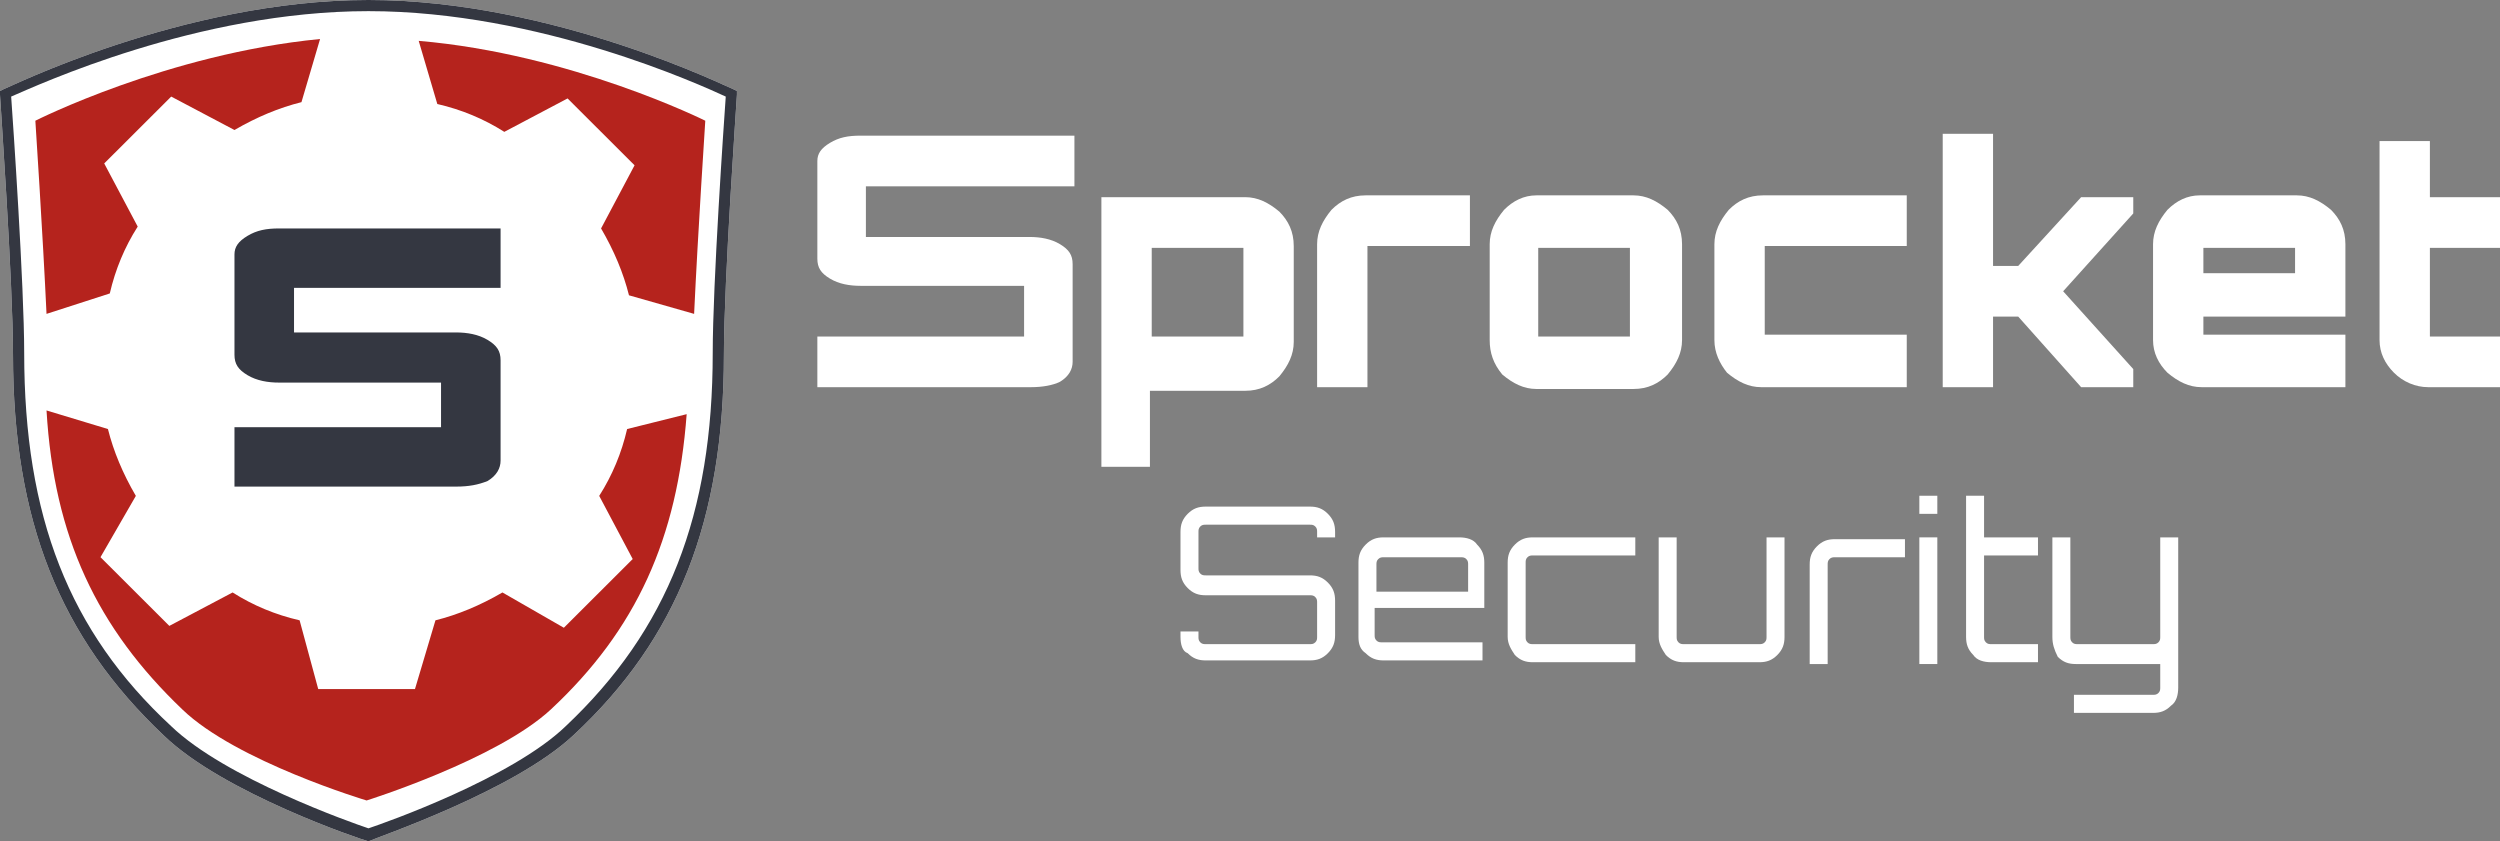 <svg width="2083" height="701" viewBox="0 0 2083 701" fill="none" xmlns="http://www.w3.org/2000/svg">
<rect x="0" y="0" width="2083" height="701" fill="#808080" stroke="none"/>
<path d="M983.584 530.658V526.135H998.563V530.658C998.563 532.166 998.563 533.674 1000.06 535.181C1001.56 536.689 1003.06 536.689 1004.55 536.689H1091.43C1092.93 536.689 1094.42 536.689 1095.92 535.181C1097.42 533.674 1097.42 532.166 1097.42 530.658V502.011C1097.42 500.504 1097.42 498.996 1095.92 497.488C1094.42 495.98 1092.93 495.98 1091.43 495.98H1004.55C998.563 495.98 994.069 494.473 989.576 489.95C985.082 485.426 983.584 480.903 983.584 474.872V443.21C983.584 437.179 985.082 432.656 989.576 428.133C994.069 423.61 998.563 422.102 1004.55 422.102H1091.43C1097.42 422.102 1101.91 423.61 1106.41 428.133C1110.9 432.656 1112.4 437.179 1112.4 443.21V447.733H1097.42V443.21C1097.42 441.702 1097.42 440.195 1095.92 438.687C1094.42 437.179 1092.93 437.179 1091.43 437.179H1004.55C1003.06 437.179 1001.56 437.179 1000.06 438.687C998.563 440.195 998.563 441.702 998.563 443.21V473.365C998.563 474.872 998.563 476.38 1000.06 477.888C1001.56 479.395 1003.06 479.395 1004.55 479.395H1091.43C1097.42 479.395 1101.91 480.903 1106.41 485.426C1110.9 489.95 1112.4 494.473 1112.4 500.504V529.15C1112.4 535.181 1110.9 539.705 1106.41 544.228C1101.91 548.751 1097.42 550.259 1091.43 550.259H1004.55C998.563 550.259 994.069 548.751 989.576 544.228C985.082 542.72 983.584 536.689 983.584 530.658Z" fill="white"/>
<path d="M1131.87 530.658V468.841C1131.87 462.81 1133.37 458.287 1137.86 453.764C1142.36 449.241 1146.85 447.733 1152.84 447.733H1215.75C1221.74 447.733 1227.73 449.241 1230.73 453.764C1235.22 458.287 1236.72 462.81 1236.72 468.841V506.535H1145.35V529.15C1145.35 530.658 1145.35 532.166 1146.85 533.674C1148.35 535.181 1149.84 535.181 1151.34 535.181H1235.22V550.259H1152.84C1146.85 550.259 1142.36 548.751 1137.86 544.228C1133.37 541.212 1131.87 536.689 1131.87 530.658ZM1146.85 492.965H1223.24V470.349C1223.24 468.841 1223.24 467.334 1221.74 465.826C1220.24 464.318 1218.75 464.318 1217.25 464.318H1152.84C1151.34 464.318 1149.84 464.318 1148.35 465.826C1146.85 467.334 1146.85 468.841 1146.85 470.349V492.965V492.965Z" fill="white"/>
<path d="M1256.19 530.658V468.841C1256.19 462.81 1257.69 458.287 1262.18 453.764C1266.68 449.241 1271.17 447.733 1277.16 447.733H1362.54V462.81H1277.16C1275.66 462.81 1274.17 462.81 1272.67 464.318C1271.17 465.826 1271.17 467.334 1271.17 468.841V530.658C1271.17 532.166 1271.17 533.674 1272.67 535.181C1274.17 536.689 1275.66 536.689 1277.16 536.689H1362.54V551.766H1277.16C1271.17 551.766 1266.68 550.259 1262.18 545.735C1259.19 541.212 1256.19 536.689 1256.19 530.658Z" fill="white"/>
<path d="M1382.01 530.658V447.733H1396.99V530.658C1396.99 532.166 1396.99 533.674 1398.49 535.181C1399.98 536.689 1401.48 536.689 1402.98 536.689H1465.89C1467.39 536.689 1468.88 536.689 1470.38 535.181C1471.88 533.674 1471.88 532.166 1471.88 530.658V447.733H1486.86V530.658C1486.86 536.689 1485.36 541.212 1480.87 545.735C1476.37 550.259 1471.88 551.766 1465.89 551.766H1402.98C1396.99 551.766 1392.5 550.259 1388 545.735C1385.01 541.212 1382.01 536.689 1382.01 530.658Z" fill="white"/>
<path d="M1507.83 553.274V470.349C1507.83 464.318 1509.33 459.795 1513.82 455.272C1518.31 450.748 1522.81 449.241 1528.8 449.241H1587.21V464.318H1528.8C1527.3 464.318 1525.8 464.318 1524.31 465.826C1522.81 467.333 1522.81 468.841 1522.81 470.349V553.274H1507.83Z" fill="white"/>
<path d="M1599.2 428.133V413.055H1614.18V428.133H1599.2ZM1599.2 553.274V447.733H1614.18V553.274H1599.2Z" fill="white"/>
<path d="M1638.14 530.658V413.055H1653.12V447.733H1698.05V462.81H1653.12V530.658C1653.12 532.166 1653.12 533.674 1654.62 535.181C1656.12 536.689 1657.61 536.689 1659.11 536.689H1698.05V551.766H1659.11C1653.12 551.766 1647.13 550.259 1644.13 545.735C1639.64 541.212 1638.14 536.689 1638.14 530.658Z" fill="white"/>
<path d="M1710.04 530.658V447.733H1725.02V530.658C1725.02 532.166 1725.02 533.673 1726.51 535.181C1728.01 536.689 1729.51 536.689 1731.01 536.689H1793.92C1795.41 536.689 1796.91 536.689 1798.41 535.181C1799.91 533.673 1799.91 532.166 1799.91 530.658V447.733H1814.89V572.874C1814.89 578.905 1813.39 584.936 1808.9 587.952C1804.4 592.475 1799.91 593.982 1793.92 593.982H1728.01V578.905H1793.92C1795.41 578.905 1796.91 578.905 1798.41 577.398C1799.91 575.89 1799.91 574.382 1799.91 572.874V553.274H1729.51C1723.52 553.274 1719.02 551.766 1714.53 547.243C1711.54 541.212 1710.04 536.689 1710.04 530.658Z" fill="white"/>
<path d="M917.679 385.916V164.281H1037.51C1047.99 164.281 1056.98 168.804 1065.97 176.342C1073.45 183.881 1077.95 192.927 1077.95 204.989V284.899C1077.95 295.453 1073.45 304.499 1065.97 313.545C1058.48 321.084 1049.49 325.607 1037.51 325.607H958.121V388.932H917.679V385.916ZM959.619 280.375H1036.01V206.497H959.619V280.375Z" fill="white"/>
<path d="M1097.42 322.592V203.481C1097.42 192.927 1101.91 183.881 1109.4 174.835C1116.89 167.296 1125.88 162.773 1137.86 162.773H1224.74V204.989H1139.36V322.592H1097.42Z" fill="white"/>
<path d="M1241.21 283.391V203.481C1241.21 192.927 1245.71 183.881 1253.2 174.835C1260.68 167.296 1269.67 162.773 1280.16 162.773H1361.04C1371.53 162.773 1380.51 167.296 1389.5 174.835C1396.99 182.373 1401.48 191.42 1401.48 203.481V283.391C1401.48 293.945 1396.99 302.991 1389.5 312.038C1382.01 319.576 1373.02 324.099 1361.04 324.099H1280.16C1269.67 324.099 1260.69 319.576 1251.7 312.038C1244.21 302.991 1241.21 293.945 1241.21 283.391ZM1281.65 280.375H1358.04V206.497H1281.65V280.375Z" fill="white"/>
<path d="M1428.44 283.391V203.481C1428.44 192.927 1432.94 183.881 1440.43 174.835C1447.91 167.296 1456.9 162.773 1468.88 162.773H1588.71V204.989H1470.38V278.868H1588.71V322.592H1467.39C1456.9 322.592 1447.92 318.069 1438.93 310.53C1432.94 302.991 1428.44 293.945 1428.44 283.391Z" fill="white"/>
<path d="M1618.67 322.592V111.51H1660.61V221.574H1681.58L1734 164.28H1777.44V177.85L1719.02 242.682L1777.44 307.514V322.592H1734L1681.58 263.79H1660.61V322.592H1618.67Z" fill="white"/>
<path d="M1793.92 283.391V203.481C1793.92 192.927 1798.41 183.881 1805.9 174.835C1813.39 167.296 1822.38 162.773 1832.86 162.773H1913.74C1924.23 162.773 1933.22 167.296 1942.2 174.835C1949.69 182.373 1954.19 191.42 1954.19 203.481V263.79H1835.86V278.868H1954.19V322.592H1834.36C1823.87 322.592 1814.89 318.069 1805.9 310.53C1798.41 302.991 1793.92 293.945 1793.92 283.391ZM1835.86 227.605H1912.25V206.497H1835.86V227.605Z" fill="white"/>
<path d="M1982.64 283.391V117.541H2024.58V164.281H2083V206.497H2024.58V280.375H2083V322.592H2023.09C2012.6 322.592 2002.12 318.069 1994.63 310.53C1987.14 302.991 1982.64 293.945 1982.64 283.391Z" fill="white"/>
<path d="M859.263 322.592H681.02V280.375H853.272V238.159H716.968C707.981 238.159 698.994 236.651 691.505 232.128C684.016 227.605 681.02 223.082 681.02 215.543V134.126C681.02 128.095 684.016 123.572 691.505 119.049C698.994 114.526 706.483 113.018 716.968 113.018H895.212V155.234H721.462V197.45H857.766C866.753 197.45 875.74 198.958 883.229 203.481C890.718 208.005 893.714 212.528 893.714 220.066V301.484C893.714 307.515 890.718 313.545 883.229 318.069C877.237 321.084 868.25 322.592 859.263 322.592Z" fill="white"/>
<path d="M307 701C300.798 699.453 186.061 660.766 136.444 612.795C49.616 530.779 10.854 433.289 10.854 295.565C10.854 235.214 0 80.468 0 78.921V75.826L3.101 74.278C4.652 74.278 151.949 0 307 0C462.05 0 609.348 74.278 610.899 74.278L614 75.826V78.921C614 80.468 603.146 233.667 603.146 295.565C603.146 433.289 564.384 532.327 477.556 612.795C427.939 659.219 313.202 697.905 307 701Z" fill="white"/>
<path d="M307 701C300.798 699.453 186.061 660.766 136.444 612.795C49.616 530.779 10.854 433.289 10.854 295.565C10.854 235.214 0 80.468 0 78.921V75.826L3.101 74.278C4.652 74.278 151.949 0 307 0C462.05 0 609.349 74.278 610.899 74.278L614 75.826V78.921C614 80.468 603.146 233.667 603.146 295.565C603.146 433.289 564.384 532.327 477.556 612.795C427.939 659.219 313.202 697.905 307 701ZM9.303 80.468C10.854 102.132 20.157 238.309 20.157 294.018C20.157 430.194 57.369 526.137 142.646 605.057C187.611 648.386 293.045 685.525 307 690.168C320.955 685.525 426.389 648.386 471.354 605.057C556.631 524.589 593.843 428.647 593.843 294.018C593.843 236.762 603.146 102.132 604.697 80.468C584.54 71.183 449.646 9.285 307 9.285C164.354 9.285 31.01 71.183 9.303 80.468Z" fill="#343741"/>
<path d="M348.864 34.044L364.369 86.658C384.525 91.3 403.131 99.038 420.187 109.87L472.904 82.016L528.722 137.724L500.813 190.338C511.667 208.907 519.419 227.477 524.071 246.046L578.339 261.521C581.44 194.98 587.642 100.585 587.642 100.585C587.642 100.585 476.005 44.876 348.864 34.044Z" fill="#B5231D"/>
<path d="M522.52 357.464C517.869 377.581 510.116 396.15 499.263 413.172L527.172 465.786L469.803 523.042L418.636 493.64C400.03 504.472 381.424 512.21 362.818 516.852L345.763 574.108H265.136L249.631 516.852C229.475 512.21 210.869 504.472 193.813 493.64L141.096 521.494L83.727 464.238L113.187 413.172C102.333 394.603 94.581 376.033 89.929 357.464L38.763 341.989C44.965 447.216 80.626 523.042 151.95 591.13C196.914 634.459 305.45 666.956 305.45 666.956C305.45 666.956 413.985 632.912 458.95 591.13C530.273 524.589 564.384 448.764 572.136 345.084L522.52 357.464Z" fill="#B5231D"/>
<path d="M91.48 244.499C96.132 224.382 103.884 205.812 114.738 188.79L86.828 136.177L142.647 80.468L195.364 108.322C213.97 97.49 232.576 89.753 251.182 85.11L266.687 32.497C139.546 44.876 29.46 100.585 29.46 100.585C29.46 100.585 35.662 194.98 38.763 261.521L91.48 244.499Z" fill="#B5231D"/>
<path d="M379.874 405.435H195.364V355.916H367.47V318.777H232.576C223.273 318.777 213.97 317.229 206.217 312.587C198.465 307.945 195.364 303.302 195.364 295.565V212.002C195.364 205.812 198.465 201.17 206.217 196.528C213.97 191.885 221.722 190.338 232.576 190.338H417.086V239.856H244.98V276.995H379.874C389.177 276.995 398.48 278.543 406.232 283.185C413.985 287.828 417.086 292.47 417.086 300.207V383.77C417.086 389.96 413.985 396.15 406.232 400.792C398.48 403.887 390.727 405.435 379.874 405.435Z" fill="#343741"/>
</svg>
